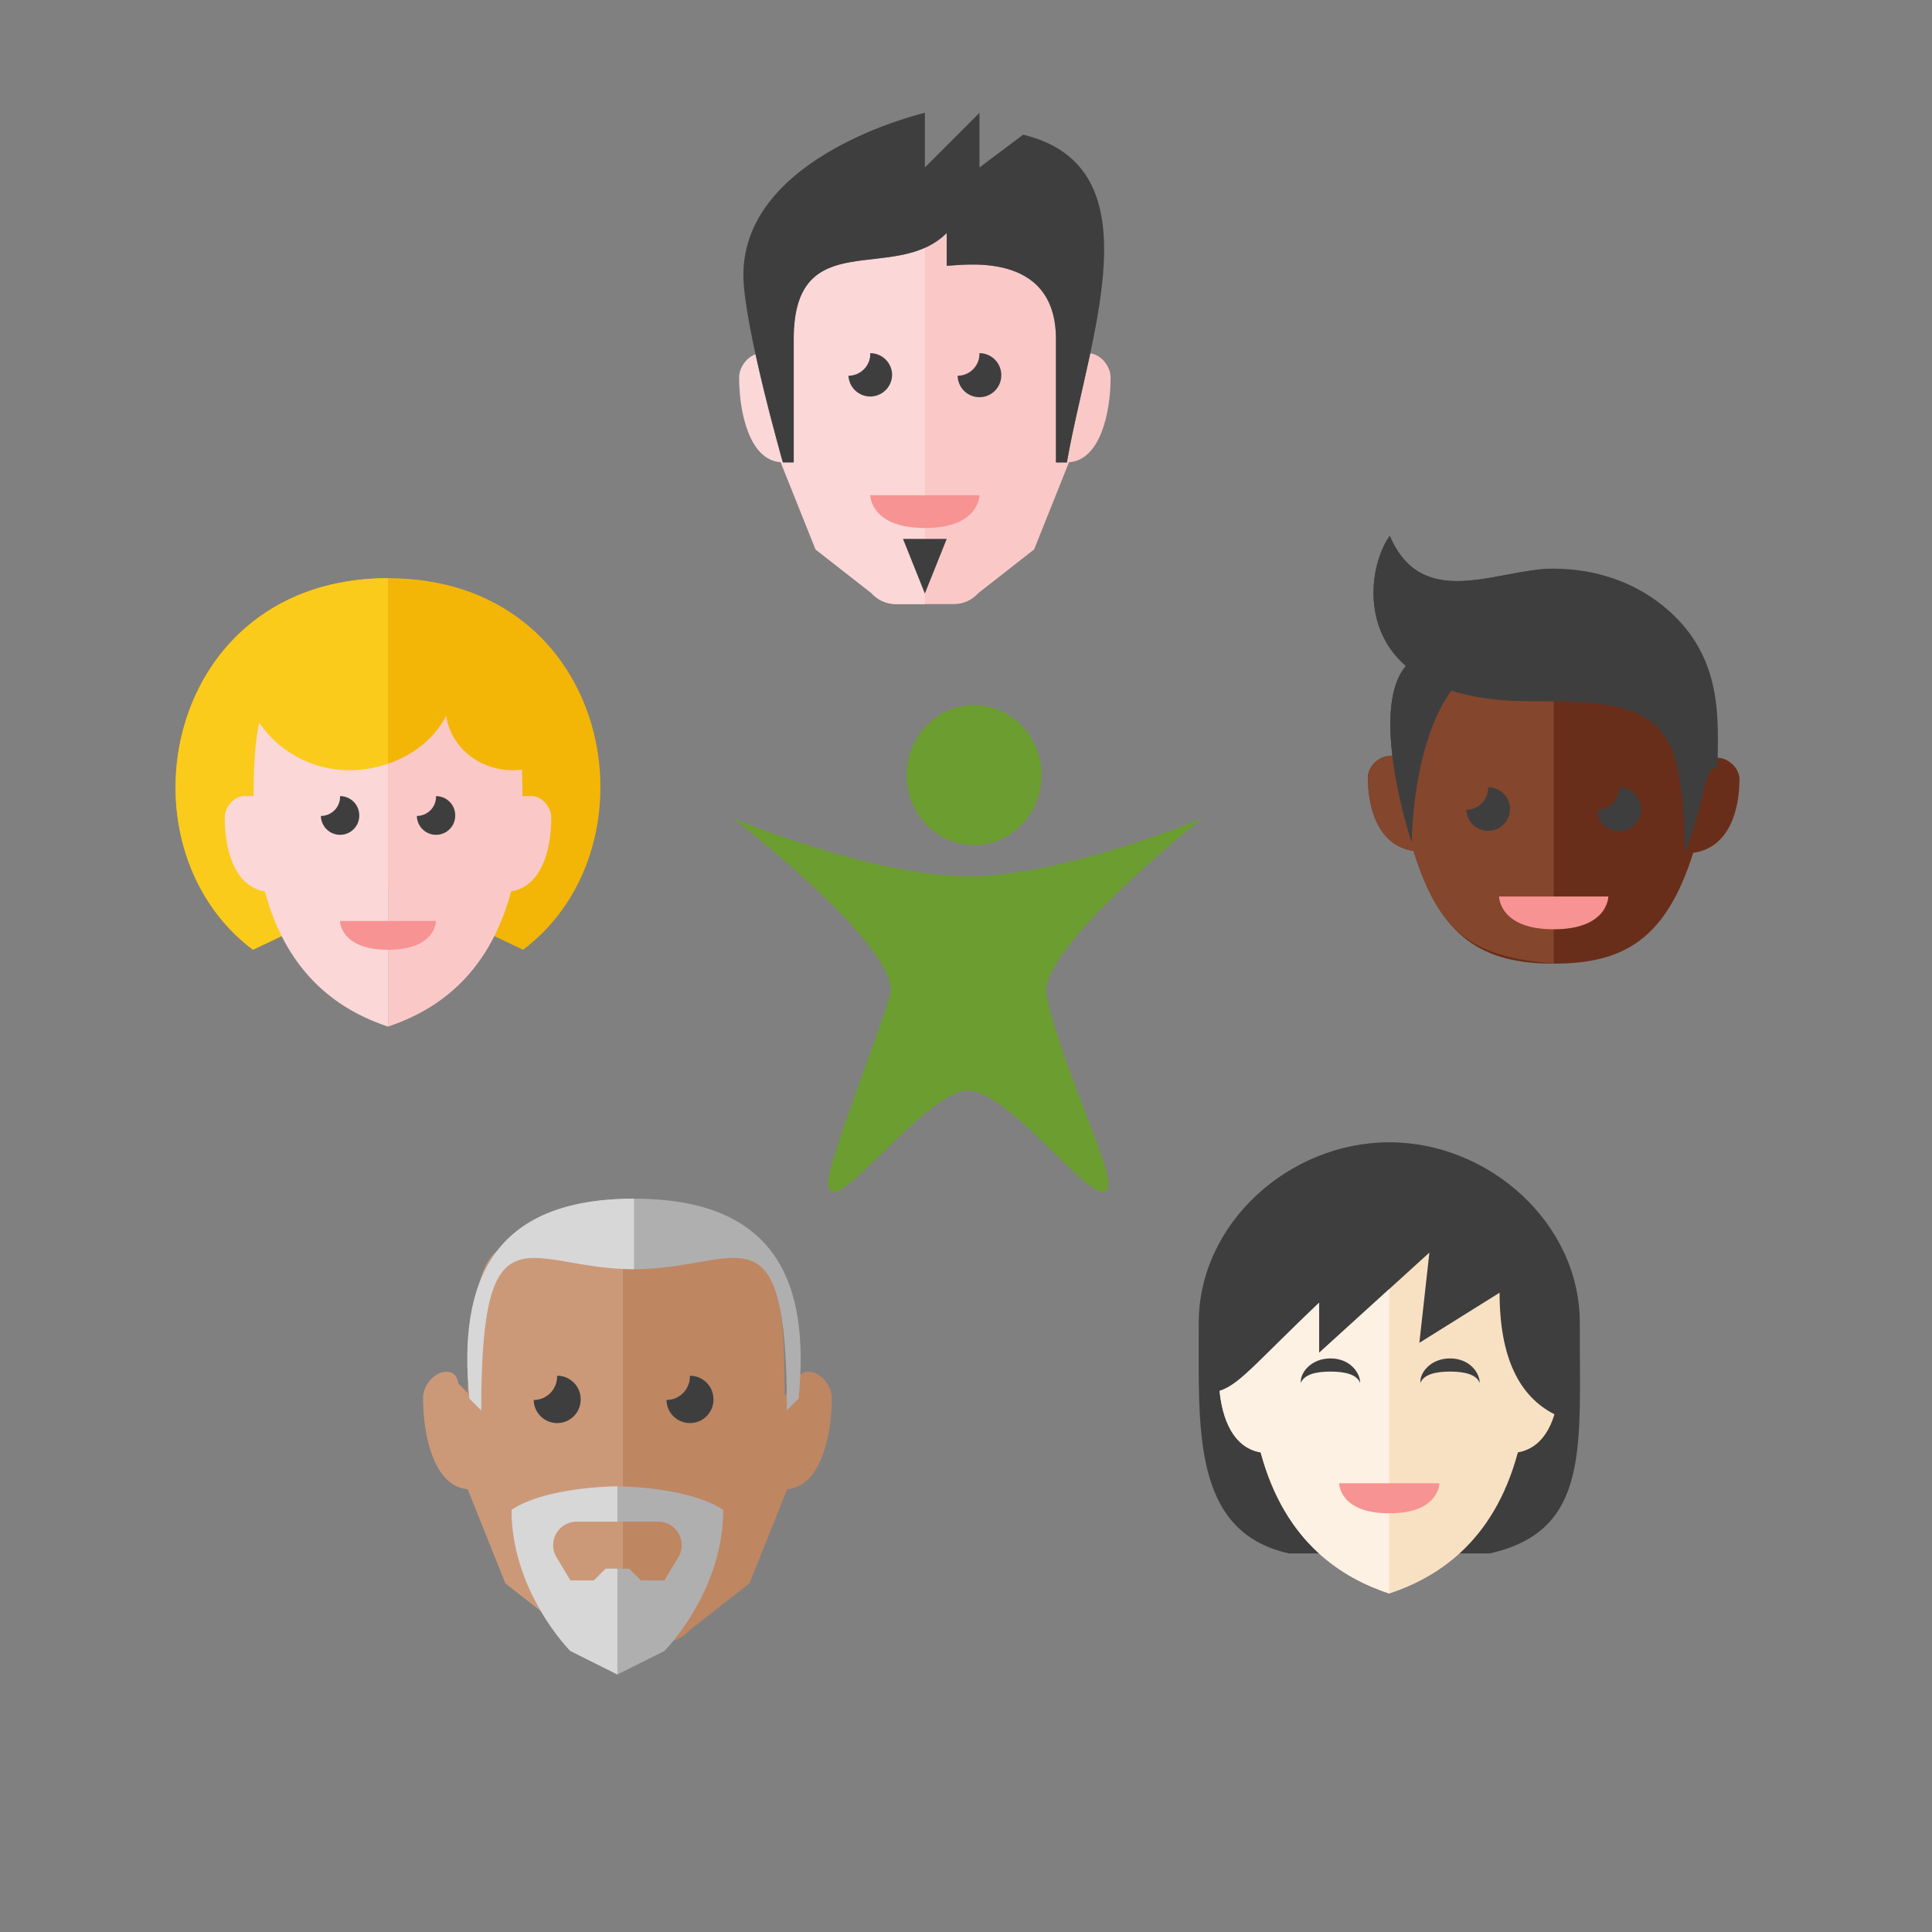 <?xml version="1.0" encoding="UTF-8"?>
<svg xmlns="http://www.w3.org/2000/svg" width="137" height="137">
  <rect width="100%" height="100%" fill="#808080" stroke="none"/>
  <g fill="none" fill-rule="evenodd">
    <path d="M105.626 110.156c7.222-1.605 6.362-7.678 6.4-16.356 0-7.07-6.442-12.8-13.511-12.8-7.07 0-13.511 5.73-13.511 12.8.024 7.373-.566 14.807 6.4 16.356h14.222z" fill="#3E3E3F"></path>
    <path d="M106.337 91.667l-5.689 3.555.711-6.4-7.822 7.111v-3.555c-4.522 4.311-5.633 5.794-7.055 6.252.194 1.954.943 4.02 2.915 4.361 1.737 6.473 5.844 8.917 9.118 10.009 3.274-1.092 7.381-3.536 9.118-10.009 1.408-.243 2.19-1.369 2.596-2.702-2.464-1.25-3.892-3.97-3.892-8.622" fill="#F8E1C2"></path>
    <path d="M93.537 95.933v-3.555c-4.522 4.311-5.633 5.794-7.055 6.252.194 1.954.943 4.02 2.915 4.361 1.737 6.473 5.844 8.917 9.118 10.009V91.408l-4.978 4.525z" fill="#FCF1E2"></path>
    <path d="M94.96 105.178h7.11s0 2.133-3.555 2.133c-3.556 0-3.556-2.133-3.556-2.133" fill="#F79392"></path>
    <path d="M94.347 97.26c1.017 0 1.868.197 2.104.807.003-.711-.714-1.74-2.104-1.74-1.389 0-2.171 1.029-2.104 1.74.236-.61 1.087-.807 2.104-.807M102.825 97.26c1.017 0 1.868.197 2.104.807.003-.711-.714-1.74-2.104-1.74-1.389 0-2.17 1.029-2.103 1.74.235-.61 1.086-.807 2.103-.807" fill="#3E3E3F"></path>
    <g>
      <path d="M27.514 41c-15.881 0-19.426 18.936-9.579 26.348l9.579-4.56 9.578 4.56C46.939 59.936 43.395 41 27.514 41" fill="#F3B607"></path>
      <path d="M17.935 67.348l9.578-4.56V41C11.721 41 8.026 59.89 17.935 67.348" fill="#FACB1B"></path>
      <path d="M24.79 54.617c-2.723 0-5.1-1.406-6.41-3.384-.328 1.587-.395 3.365-.398 5.207v.015H17.3c-.681 0-1.362.757-1.362 1.512 0 2.105.588 4.856 2.845 5.246 1.662 6.196 5.595 8.538 8.73 9.582V54.157a8.445 8.445 0 0 1-2.724.46" fill="#FBD7D7"></path>
      <path d="M37.726 56.455h-.68v-.015a52.57 52.57 0 0 0-.034-1.868 5.193 5.193 0 0 1-.647.045c-2.426 0-4.424-1.684-4.723-3.862-.796 1.557-2.289 2.778-4.128 3.402v18.638c3.134-1.045 7.067-3.386 8.73-9.583 2.256-.39 2.844-3.14 2.844-5.244 0-.757-.68-1.513-1.362-1.513" fill="#FBC8C8"></path>
      <path d="M24.11 65.306h6.808s0 2.042-3.404 2.042c-3.405 0-3.405-2.042-3.405-2.042" fill="#F79392"></path>
      <path d="M25.475 57.816c0-.751-.61-1.361-1.361-1.361h-.004c0 .014.004.028.004.043 0 .75-.608 1.359-1.358 1.36a1.36 1.36 0 0 0 2.72-.042M32.28 57.816c0-.751-.61-1.361-1.362-1.361h-.004c0 .014.004.028.004.043 0 .75-.607 1.359-1.358 1.36a1.36 1.36 0 0 0 2.72-.042" fill="#3E3E3F"></path>
    </g>
    <g fill="#6C9D30">
      <path d="M69.075 50c-2.64 0-4.781 2.223-4.781 4.966 0 2.743 2.141 4.966 4.78 4.966 2.641 0 4.781-2.223 4.781-4.966 0-2.743-2.14-4.966-4.78-4.966"></path>
      <path d="M85.239 58.04h.005-.005zm0 0s-9.814 4.106-16.578 4.106C61.896 62.146 52 58.04 52 58.04s12.094 9.34 11.105 12.567C62 74.21 58.72 82.348 58.72 83.855c0 3.281 6.774-6.522 9.937-6.522 3.165 0 9.938 9.803 9.938 6.522 0-1.51-3.541-9.035-4.39-13.279-.66-3.284 11.034-12.535 11.034-12.535z"></path>
    </g>
    <g>
      <path d="M57.314 97.275c-.833 0-.833.926-.833.926v-.092l-.834.834c0-15.006-3.335-10.004-10.837-10.004-7.503 0-10.838-5.002-10.838 10.004l-.834-.834v5.833l3.335 8.337 4.256 3.33a2.5 2.5 0 0 0 1.867.838h4.427a2.5 2.5 0 0 0 1.867-.837l4.256-3.331 2.674-6.684c2.363-.17 3.162-3.755 3.162-6.467 0-.927-.834-1.853-1.668-1.853" fill="#BF8662"></path>
      <path d="M33.335 98.943l-.834-.834v.092s0-.926-.834-.926c-.833 0-1.667.926-1.667 1.853 0 2.712.799 6.297 3.162 6.467l2.674 6.684 4.255 3.33a2.5 2.5 0 0 0 1.868.838h2.213V88.939c-7.503 0-10.837-5.002-10.837 10.004" fill="#CC9978"></path>
      <path d="M44.959 85c-10.004 0-12.505 5.836-11.672 14.172l.834.834c0-15.006 3.335-10.004 10.838-10.004 7.502 0 10.837-5.002 10.837 10.004l.834-.834C57.463 90.836 54.962 85 44.959 85" fill="#AFAFAF"></path>
      <path d="M33.287 99.172l.834.834c0-15.006 3.335-10.004 10.838-10.004V85c-10.004 0-12.505 5.836-11.672 14.172" fill="#D7D7D7"></path>
      <path d="M41.176 99.221c0-.92-.747-1.667-1.668-1.667h-.005a1.66 1.66 0 0 1-1.657 1.719 1.665 1.665 0 0 0 3.33-.052M50.591 99.221c0-.92-.747-1.667-1.667-1.667h-.005a1.66 1.66 0 0 1-1.657 1.719 1.665 1.665 0 0 0 3.33-.052" fill="#3E3E3F"></path>
      <path d="M45.447 112.07l-.834-.834H42.946l-.833.833h-1.668l-.986-1.643a1.668 1.668 0 0 1 1.43-2.525h5.782a1.668 1.668 0 0 1 1.43 2.525l-.987 1.643h-1.667zm-1.667-6.67s-5.002 0-7.503 1.667c0 5.836 4.168 10.004 4.168 10.004l3.335 1.667 3.334-1.667s4.169-4.168 4.169-10.004c-2.501-1.667-7.503-1.667-7.503-1.667z" fill="#AFAFAF"></path>
      <path d="M42.946 111.236l-.833.833h-1.668l-.986-1.643a1.668 1.668 0 0 1 1.43-2.525h2.89V105.4s-5.001 0-7.502 1.667c0 5.836 4.168 10.004 4.168 10.004l3.335 1.667v-7.502h-.834z" fill="#D7D7D7"></path>
    </g>
    <g>
      <path d="M121.415 53.737c-.639.486-.614 2.392-1.942 5.297 0-.152 0-4.068-.775-6.06-1.266-3.25-4.954-3.353-10.252-3.353-2.249 0-4.065-.246-5.535-.66-2.808 3.399-2.811 9.395-2.811 9.395s-.847-2.227-1.272-4.746h-.278c-.775 0-1.55.754-1.55 1.507 0 2.095.67 4.835 3.238 5.223 1.892 6.172 4.899 7.994 9.936 7.994s7.978-1.788 9.894-7.858c2.603-.364 3.28-3.125 3.28-5.232 0-.754-.776-1.507-1.55-1.507h-.383z" fill="#692E19"></path>
      <path d="M102.911 48.962c-2.808 3.398-2.811 9.394-2.811 9.394s-.847-2.227-1.272-4.746h-.278c-.775 0-1.55.754-1.55 1.506 0 2.096.67 4.836 3.238 5.224 1.892 6.172 4.511 7.494 9.936 7.994V49.63c-.556-.007-1.13-.009-1.728-.009-2.249 0-4.065-.246-5.535-.66z" fill="#84462D"></path>
      <path d="M107.074 57.373a1.55 1.55 0 0 0-1.55-1.55h-.005c.001.017.005.033.005.05a1.55 1.55 0 0 1-1.545 1.548 1.548 1.548 0 0 0 3.095-.048M116.368 57.373a1.55 1.55 0 0 0-1.55-1.55h-.004c0 .017.004.033.004.05a1.55 1.55 0 0 1-1.545 1.548 1.547 1.547 0 0 0 3.095-.048" fill="#3E3E3F"></path>
      <path d="M106.299 63.572h7.75s0 2.325-3.875 2.325-3.875-2.325-3.875-2.325" fill="#F79392"></path>
      <path d="M117.874 42.916c-2.05-1.643-4.743-2.591-7.7-2.591-3.965 0-9.3 3.1-11.624-2.325-1.297 1.796-2.154 6.354 1.144 9.227-2.702 3.14.406 12.47.406 12.47s.003-6.852 2.811-10.735c1.47.472 3.286.753 5.535.753 5.298 0 8.986.119 10.252 3.833.775 2.275.775 6.75.775 6.925 1.55-3.875 1.254-6.054 2.324-6.054 0-3.281.533-7.932-3.923-11.503" fill="#3E3E3F"></path>
      <path d="M98.55 38c-1.297 1.796-2.154 6.355 1.144 9.227-2.702 3.14.406 12.47.406 12.47s.003-6.852 2.811-10.735c1.47.471 3.286.753 5.535.753.598 0 1.172.003 1.728.01v-9.4c-3.965 0-9.3 3.1-11.624-2.325" fill="#3E3E3F"></path>
    </g>
    <g>
      <path d="M77.312 25.059c-.561 2.635-1.234 5.3-1.657 7.732h-.775v-8.748c0-6.398-6.805-5.197-7.747-5.197v-2.324c-3.67 3.67-10.847-.678-10.847 7.521v8.748h-.775s-.335-1.178-.774-2.862v1.285l3.099 7.747 3.956 3.095c.44.496 1.072.78 1.735.78H67.64c.663 0 1.295-.284 1.735-.78l3.955-3.095 2.474-6.184c2.205-.148 2.95-3.487 2.95-6.01 0-.821-.705-1.634-1.442-1.708" fill="#FBC8C8"></path>
      <path d="M56.286 24.043v8.749h-.774s-1.115-3.911-1.937-7.67c-.626.22-1.162.929-1.162 1.644 0 2.525.744 5.864 2.95 6.012l2.473 6.184 3.956 3.095c.44.496 1.071.778 1.734.778h2.057v-25.26c-3.81 1.701-9.297-.673-9.297 6.468" fill="#FBD7D7"></path>
      <path d="M55.512 32.792s-2.798-9.814-2.798-13.29C52.714 10.97 65.584 8 65.584 8v3.874L69.456 8v3.874l3.099-2.325c9.555 2.325 4.648 14.333 3.099 23.243h-.775v-8.749c0-6.397-6.806-5.197-7.747-5.197v-2.324c-3.67 3.67-10.847-.678-10.847 7.521v8.749h-.774zM65.583 38.215h-1.55l1.55 3.874 1.55-3.874z" fill="#3E3E3F"></path>
      <path d="M63.26 26.594a1.55 1.55 0 0 0-1.55-1.55h-.005c0 .017.005.033.005.05 0 .853-.691 1.545-1.545 1.548a1.548 1.548 0 0 0 3.094-.048M71.002 26.594a1.55 1.55 0 0 0-1.55-1.55h-.004c0 .017.004.033.004.05 0 .853-.69 1.545-1.545 1.548a1.547 1.547 0 0 0 3.095-.048" fill="#3E3E3F"></path>
      <path d="M61.71 35.116h7.747s0 2.324-3.874 2.324c-3.873 0-3.873-2.324-3.873-2.324" fill="#F79392"></path>
    </g>
  </g>
</svg>
